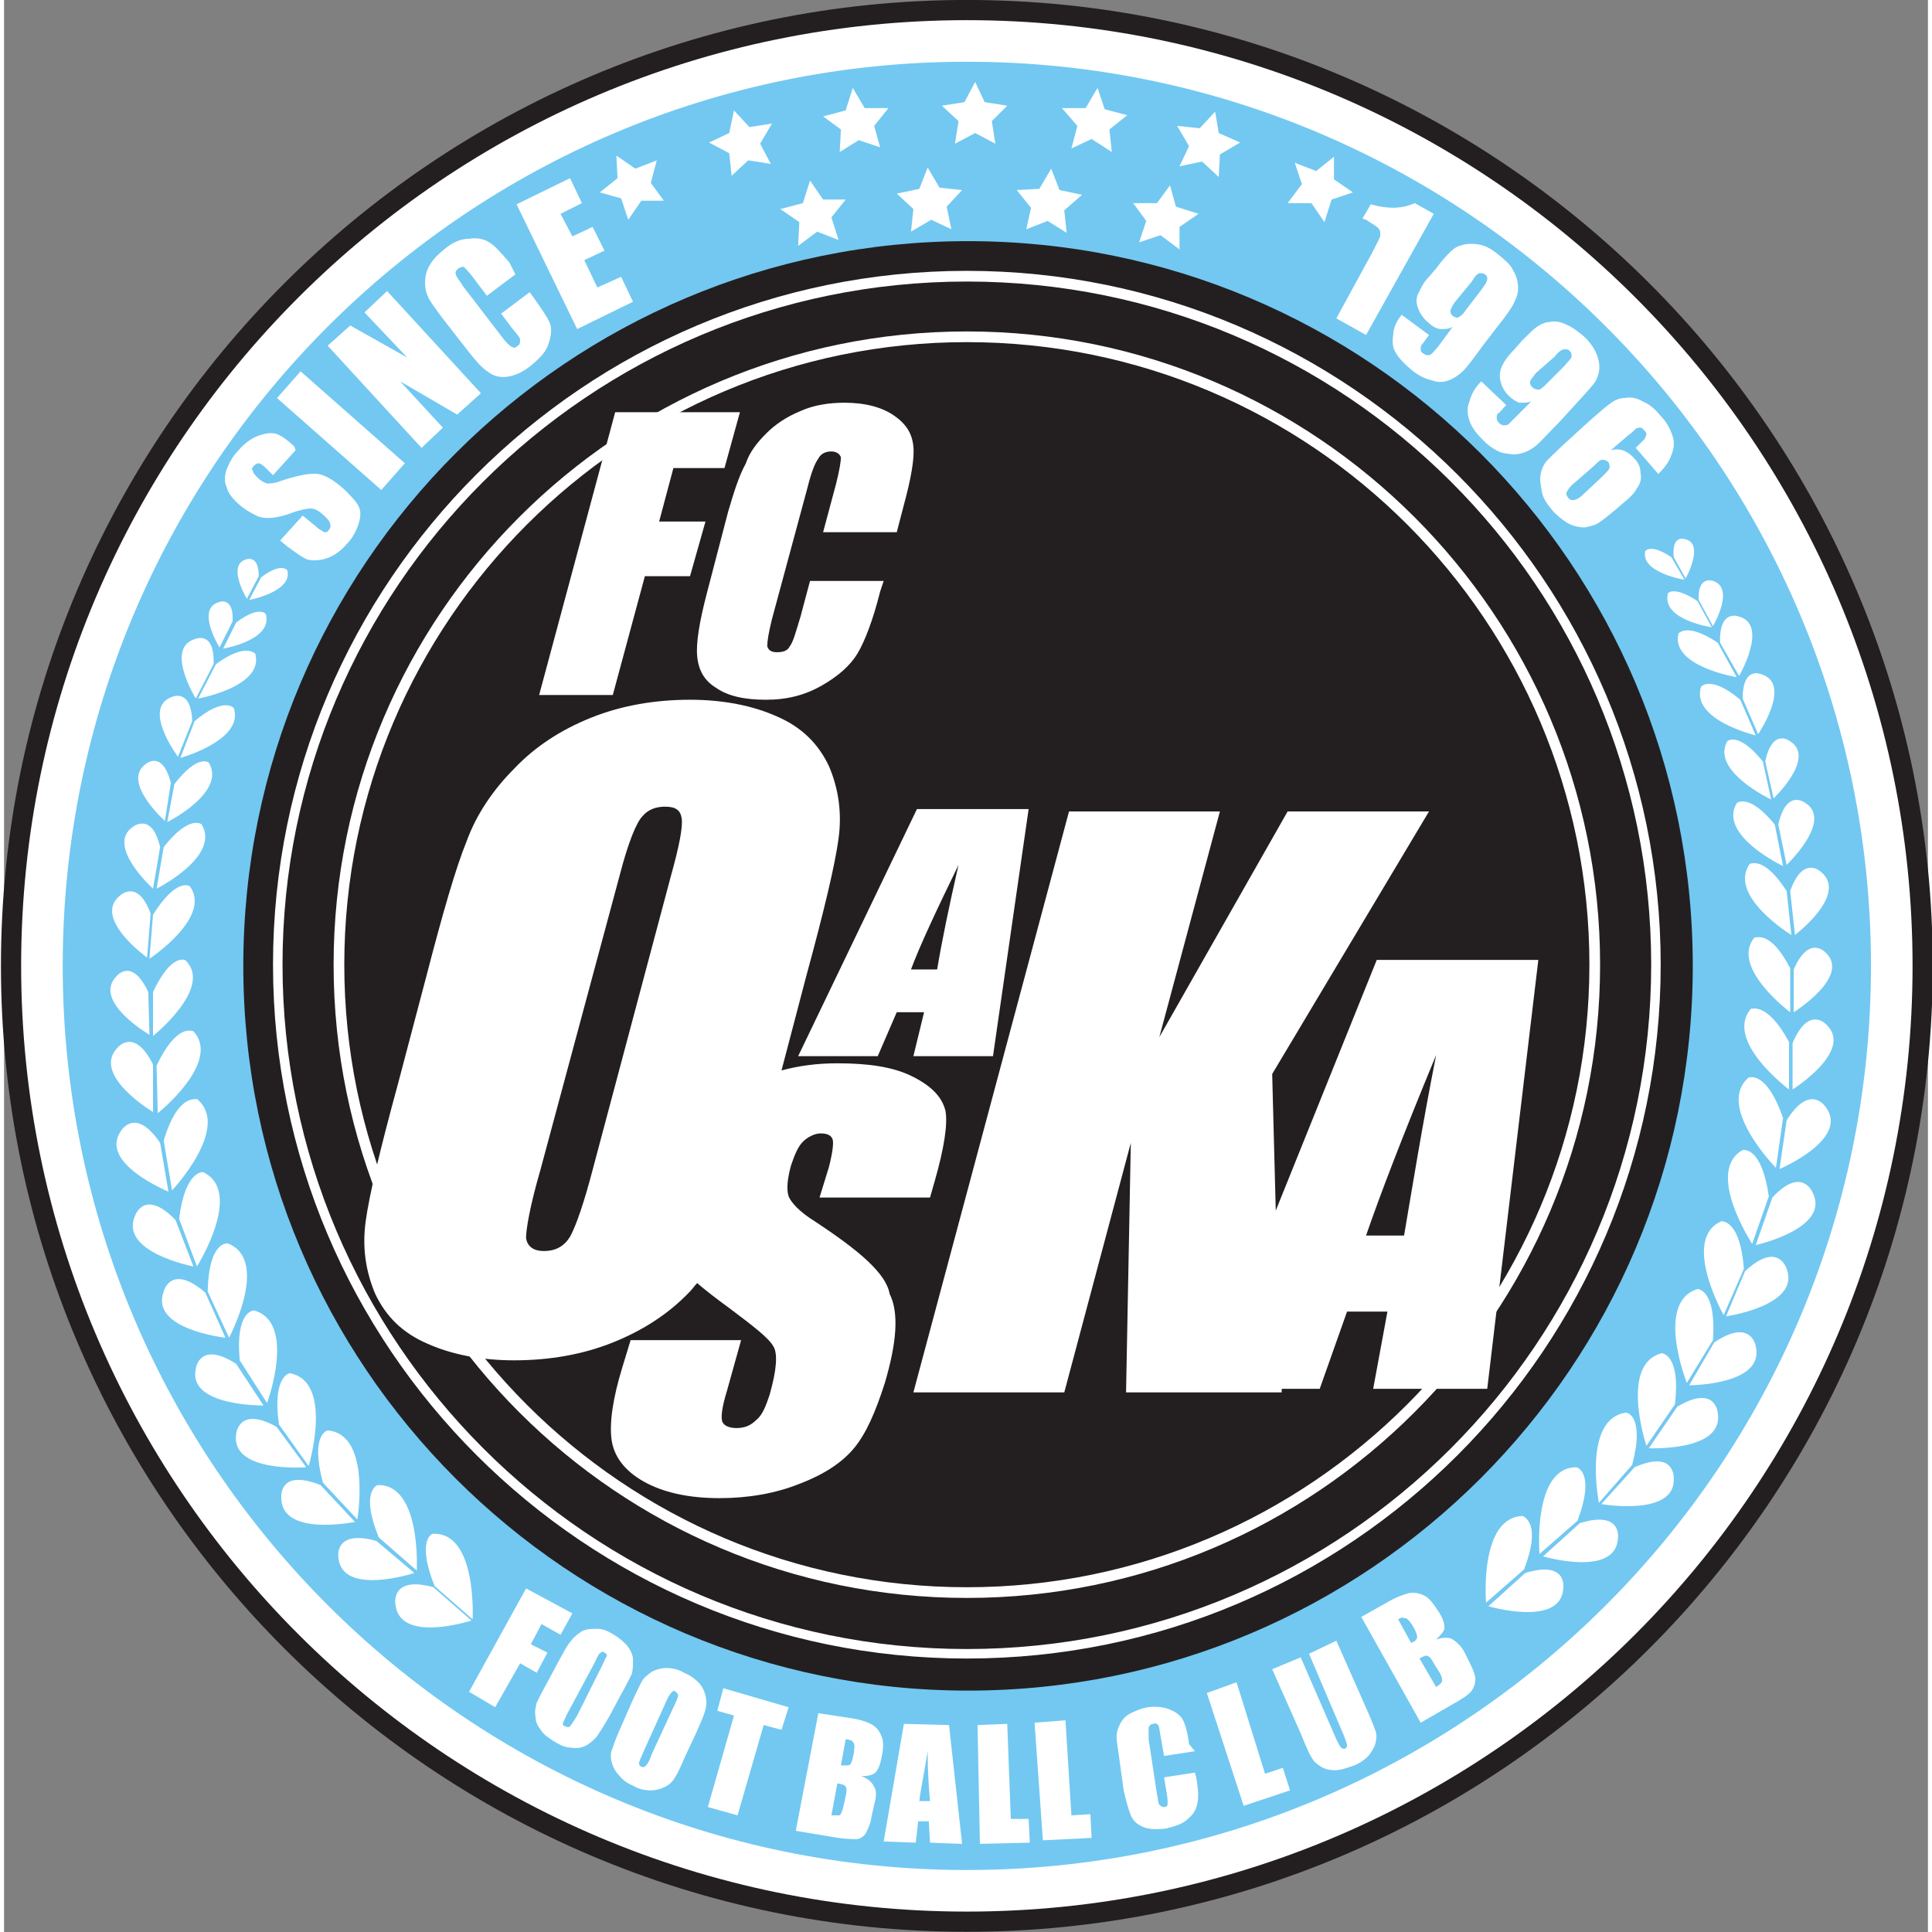 <svg xmlns="http://www.w3.org/2000/svg" version="1.1" id="Layer_1" width="316" height="316" x="0" y="0" viewBox="0 0 311.392 312.708" xml:space="preserve"><rect x="0" y="0" width="311.392" height="312.708" fill="#808080" stroke="none"/><style type="text/css" id="style10">.st0{fill:#231f20}.st1{fill:#fff}</style><g id="_ーク等" transform="translate(-71.465 -67.119) scale(1.923)"><g id="g238"><g id="g22"><path class="st0" d="m 36.9,116.2 c 0,44.8 36.5,81.3 81.3,81.3 44.8,0 81.3,-36.5 81.3,-81.3 0,-44.8 -36.5,-81.3 -81.3,-81.3 -44.8,0 -81.3,36.5 -81.3,81.3" id="path12"/><path class="st1" d="m 38.6,116.2 c 0,43.9 35.7,79.6 79.6,79.6 43.9,0 79.6,-35.7 79.6,-79.6 0,-43.9 -35.7,-79.6 -79.6,-79.6 -43.9,0 -79.6,35.7 -79.6,79.6" id="path14"/><path d="m 194.3,116.2 c 0,42 -34.1,76.1 -76.1,76.1 -42,0 -76.1,-34.1 -76.1,-76.1 0,-42 34.1,-76.1 76.1,-76.1 42,0 76.1,34.1 76.1,76.1" id="path16" style="fill:#72c8f1"/><path class="st0" d="m 179.3,116.2 c 0,33.7 -27.3,61 -61,61 -33.7,0 -61,-27.3 -61,-61 0,-33.7 27.3,-61 61,-61 33.7,0 61,27.3 61,61" id="path18"/><path class="st1" d="m 118.2,174.5 c -32.2,0 -58.4,-26.2 -58.4,-58.4 0,-32.2 26.2,-58.4 58.4,-58.4 32.2,0 58.4,26.2 58.4,58.4 0,32.2 -26.1,58.4 -58.4,58.4 z m 0,-115.9 c -31.8,0 -57.6,25.8 -57.6,57.5 0,31.7 25.8,57.6 57.6,57.6 31.8,0 57.6,-25.8 57.6,-57.6 0,-31.8 -25.8,-57.5 -57.6,-57.5 z m 0,110.8 c -29.4,0 -53.3,-23.9 -53.3,-53.3 0,-29.4 23.9,-53.3 53.3,-53.3 29.4,0 53.3,23.9 53.3,53.3 0,29.4 -23.9,53.3 -53.3,53.3 z m 0,-105.7 c -28.9,0 -52.4,23.5 -52.4,52.4 0,28.9 23.5,52.4 52.4,52.4 28.9,0 52.4,-23.5 52.4,-52.4 0,-28.9 -23.4,-52.4 -52.4,-52.4 0,0 0,0 0,0 z" id="path20"/></g><g id="g224"><path class="st1" id="polygon24" d="M82.4 171.6 81.5 173.3 82.9 174 82 175.7 80.6 174.9 78.5 178.6 76.3 177.3 81.1 168.6 85 170.7 84 172.5z"/><path class="st1" d="m 88.2,179.2 c -0.5,0.9 -0.9,1.5 -1.1,1.8 -0.2,0.3 -0.6,0.6 -0.9,0.8 -0.4,0.2 -0.8,0.3 -1.3,0.2 -0.5,0 -0.9,-0.2 -1.4,-0.5 -0.5,-0.3 -0.9,-0.6 -1.1,-0.9 -0.3,-0.4 -0.5,-0.7 -0.5,-1.2 -0.1,-0.4 0,-0.8 0.1,-1.2 0.2,-0.4 0.5,-1 1,-1.9 l 0.8,-1.5 c 0.5,-0.9 0.8,-1.5 1.1,-1.8 0.2,-0.3 0.6,-0.6 0.9,-0.8 0.4,-0.2 0.8,-0.2 1.3,-0.2 0.5,0 0.9,0.2 1.4,0.5 0.5,0.3 0.8,0.6 1.1,0.9 0.3,0.4 0.5,0.8 0.5,1.2 0,0.4 0,0.8 -0.1,1.2 -0.2,0.4 -0.5,1 -1,1.9 z m -0.7,-4.1 c 0.2,-0.4 0.3,-0.7 0.4,-0.8 0,-0.1 0,-0.2 -0.2,-0.3 -0.1,-0.1 -0.2,-0.1 -0.3,0 -0.1,0 -0.3,0.3 -0.5,0.8 l -2.2,4.1 c -0.3,0.5 -0.4,0.9 -0.5,1 0,0.1 0,0.3 0.2,0.3 0.2,0.1 0.3,0.1 0.4,0 0.1,-0.1 0.3,-0.4 0.6,-0.9 l 2.1,-4.2" id="path26"/><path class="st1" d="m 94.6,182.5 c -0.4,0.9 -0.7,1.6 -0.9,1.9 -0.2,0.4 -0.5,0.7 -0.9,0.9 -0.4,0.2 -0.8,0.3 -1.2,0.3 -0.5,0 -1,-0.1 -1.5,-0.4 -0.5,-0.2 -0.9,-0.5 -1.2,-0.9 -0.3,-0.3 -0.5,-0.7 -0.6,-1.1 -0.1,-0.4 -0.1,-0.8 0.1,-1.2 0.1,-0.4 0.4,-1.1 0.8,-2 l 0.7,-1.6 c 0.4,-0.9 0.7,-1.5 0.9,-1.9 0.2,-0.4 0.5,-0.6 0.9,-0.9 0.4,-0.2 0.8,-0.3 1.2,-0.3 0.5,0 1,0.1 1.5,0.4 0.5,0.2 0.9,0.5 1.2,0.8 0.3,0.3 0.5,0.7 0.6,1.1 0.1,0.4 0.1,0.8 0,1.2 -0.1,0.4 -0.4,1.1 -0.8,2 z m -1,-4.1 c 0.2,-0.4 0.3,-0.7 0.3,-0.8 0,-0.1 -0.1,-0.2 -0.2,-0.3 -0.1,-0.1 -0.2,-0.1 -0.3,0 -0.1,0.1 -0.3,0.3 -0.5,0.8 l -1.9,4.2 c -0.2,0.5 -0.4,0.9 -0.4,1 0,0.1 0.1,0.3 0.2,0.3 0.2,0.1 0.3,0 0.4,-0.1 0.1,-0.1 0.3,-0.4 0.5,-1 l 1.9,-4.1" id="path28"/><path class="st1" id="polygon30" d="M98.9 187.7 96.4 187 98.6 179.3 97.2 178.9 97.7 177 103.2 178.6 102.6 180.5 101.1 180.1z"/><path class="st1" d="m 105.7,179.1 2.6,0.4 c 0.8,0.1 1.4,0.3 1.8,0.5 0.4,0.2 0.7,0.5 0.9,1 0.2,0.4 0.2,1.1 0,1.9 -0.1,0.6 -0.3,1 -0.5,1.2 -0.2,0.2 -0.6,0.3 -1.2,0.3 0.6,0.2 0.9,0.5 1.1,0.9 0.2,0.3 0.2,0.8 0,1.5 l -0.2,0.9 c -0.1,0.7 -0.3,1.1 -0.5,1.5 -0.2,0.3 -0.5,0.5 -0.8,0.5 -0.4,0 -1,0 -2.1,-0.2 l -3,-0.5 z m 2.3,2.2 -0.4,2.2 c 0.1,0 0.2,0 0.3,0 0.2,0 0.4,0 0.5,-0.1 0.1,-0.1 0.2,-0.5 0.3,-1 0,-0.3 0.1,-0.5 0,-0.7 0,-0.1 -0.1,-0.2 -0.2,-0.3 -0.1,0 -0.2,-0.1 -0.5,-0.1 m -0.7,3.7 -0.5,2.7 c 0.4,0 0.6,0 0.7,0 0.1,-0.1 0.2,-0.3 0.3,-0.7 l 0.2,-0.9 c 0.1,-0.4 0.1,-0.7 0,-0.8 -0.1,-0.2 -0.3,-0.2 -0.7,-0.3" id="path32"/><path class="st1" d="m 116.7,180.1 1.1,10 -2.7,-0.1 -0.1,-1.8 h -0.9 l -0.2,1.8 -2.7,-0.1 1.7,-9.9 z m -1.6,6.4 c -0.1,-1.1 -0.2,-2.5 -0.2,-4.2 -0.3,1.9 -0.6,3.3 -0.7,4.2 h 0.9" id="path34"/><path class="st1" id="polygon36" d="M128.7 189.6 124.6 189.8 123.9 179.9 126.5 179.7 127 187.7 128.6 187.6z"/><path class="st1" id="polygon38" d="M123.5 190 119.3 190.1 119.1 180.1 121.6 180 121.9 188 123.4 188z"/><path class="st1" d="m 137.4,182.3 -2.6,0.4 -0.3,-1.7 c -0.1,-0.5 -0.1,-0.8 -0.2,-0.9 -0.1,-0.1 -0.2,-0.2 -0.4,-0.1 -0.2,0 -0.3,0.1 -0.4,0.3 0,0.2 0,0.5 0,1 l 0.7,4.6 c 0.1,0.5 0.1,0.8 0.2,0.9 0.1,0.1 0.2,0.2 0.4,0.2 0.2,0 0.3,-0.1 0.3,-0.3 0,-0.2 0,-0.5 -0.1,-1 l -0.2,-1.2 2.6,-0.4 0.1,0.4 c 0.2,1 0.2,1.8 0.1,2.2 -0.1,0.5 -0.3,0.9 -0.8,1.3 -0.4,0.4 -1,0.6 -1.8,0.8 -0.7,0.1 -1.4,0.1 -1.9,-0.1 -0.5,-0.2 -0.9,-0.5 -1.1,-1 -0.2,-0.5 -0.4,-1.2 -0.6,-2.1 l -0.4,-2.9 c -0.1,-0.7 -0.2,-1.3 -0.2,-1.6 0,-0.4 0.1,-0.7 0.3,-1.1 0.2,-0.4 0.5,-0.7 0.9,-0.9 0.4,-0.2 0.9,-0.4 1.4,-0.5 0.8,-0.1 1.4,0 1.9,0.2 0.5,0.2 0.9,0.5 1.1,0.9 0.2,0.4 0.4,1.1 0.5,2 l 0.5,0.6" id="path40"/><path class="st1" id="polygon42" d="M145.4 185.6 141.5 186.9 138.4 177.4 140.9 176.5 143.3 184.2 144.8 183.7z"/><path class="st1" d="m 149.3,173 2.7,6.1 c 0.3,0.7 0.5,1.2 0.6,1.5 0.1,0.3 0.1,0.6 0,1 -0.1,0.4 -0.3,0.7 -0.6,1.1 -0.3,0.3 -0.7,0.6 -1.2,0.8 -0.6,0.2 -1.1,0.4 -1.6,0.4 -0.5,0 -0.9,-0.1 -1.2,-0.3 -0.3,-0.2 -0.6,-0.4 -0.8,-0.8 -0.2,-0.3 -0.5,-1 -0.9,-2 l -2.4,-5.4 2.4,-1 3,6.9 c 0.2,0.4 0.3,0.6 0.4,0.7 0.1,0.1 0.2,0.1 0.3,0.1 0.2,-0.1 0.2,-0.2 0.2,-0.3 0,-0.1 -0.1,-0.4 -0.3,-0.9 l -2.9,-6.8 2.3,-1.1" id="path44"/><path class="st1" d="m 151.4,171 2.3,-1.3 c 0.7,-0.4 1.3,-0.6 1.7,-0.7 0.4,-0.1 0.9,0 1.3,0.2 0.4,0.2 0.8,0.7 1.3,1.5 0.3,0.5 0.4,0.9 0.4,1.2 0,0.3 -0.3,0.6 -0.7,1 0.6,-0.2 1.1,-0.2 1.4,0 0.3,0.2 0.7,0.5 1,1.1 l 0.4,0.8 c 0.3,0.6 0.5,1.1 0.5,1.4 0,0.4 -0.1,0.7 -0.3,1 -0.2,0.3 -0.8,0.7 -1.7,1.2 l -2.6,1.5 z m 3.1,0.2 1.1,2 c 0.1,-0.1 0.2,-0.1 0.2,-0.1 0.2,-0.1 0.3,-0.3 0.3,-0.4 0,-0.2 -0.1,-0.5 -0.4,-1 -0.2,-0.3 -0.3,-0.4 -0.4,-0.5 -0.1,-0.1 -0.2,-0.1 -0.3,-0.1 -0.2,-0.1 -0.3,0 -0.5,0.1 m 1.8,3.3 1.4,2.4 c 0.3,-0.2 0.5,-0.4 0.5,-0.5 0,-0.1 0,-0.4 -0.2,-0.7 l -0.5,-0.8 c -0.2,-0.4 -0.4,-0.6 -0.5,-0.6 -0.1,-0.1 -0.4,0 -0.7,0.2" id="path46"/><path class="st1" d="m 76.5,171.3 c 0,0 -6.1,2 -6.4,-1.4 0,0 -0.4,-2.4 3.2,-1.4 l 3.2,2.8" id="path48"/><path class="st1" d="m 73.4,168.4 3.2,2.8 c 0,0 0.4,-7.3 -3.3,-7.2 0,-0.1 -1.5,0.4 0.1,4.4" id="path50"/><path class="st1" d="m 71.7,167.3 c 0,0 -6.1,2 -6.4,-1.3 0,0 -0.4,-2.4 3.2,-1.4 l 3.2,2.7" id="path52"/><path class="st1" d="m 68.7,164.3 3.2,2.8 c 0,0 0.4,-7.3 -3.3,-7.2 0,0 -1.5,0.5 0.1,4.4" id="path54"/><path class="st1" d="m 66.7,163 c 0,0 -6.3,1.3 -6.2,-2.1 0,0 -0.2,-2.4 3.3,-1 l 2.9,3.1" id="path56"/><path class="st1" d="m 64,159.7 2.9,3.1 c 0,0 1.2,-7.2 -2.5,-7.5 0,0 -1.5,0.3 -0.4,4.4" id="path58"/><path class="st1" d="m 62.6,158.4 c 0,0 -6.4,0.5 -5.9,-2.8 0,0 0.2,-2.4 3.4,-0.6 l 2.5,3.4" id="path60"/><path class="st1" d="m 60.3,154.8 2.5,3.5 c 0,0 2.1,-7 -1.5,-7.8 0,-0.1 -1.6,0.1 -1,4.3" id="path62"/><path class="st1" d="m 59,153.2 c 0,0 -6.4,0.1 -5.7,-3.1 0,0 0.3,-2.4 3.4,-0.4 l 2.3,3.5" id="path64"/><path class="st1" d="m 57,149.4 2.3,3.6 c 0,0 2.5,-6.8 -1.1,-7.8 0,0 -1.6,0 -1.2,4.2" id="path66"/><path class="st1" d="m 55.8,147.5 c 0,0 -6.4,-0.7 -5.2,-3.9 0,0 0.6,-2.4 3.5,0.1 l 1.7,3.8" id="path68"/><path class="st1" d="m 54.3,143.6 1.8,3.9 c 0,0 3.4,-6.4 0,-7.9 -0.1,-0.1 -1.7,-0.3 -1.8,4" id="path70"/><path class="st1" d="m 53.1,141.5 c 0,0 -6.3,-1.2 -4.9,-4.3 0,0 0.8,-2.3 3.4,0.4 l 1.5,3.9" id="path72"/><path class="st1" d="m 51.9,137.5 1.5,4 c 0,0 3.9,-6.2 0.6,-7.9 0,-0.1 -1.6,-0.3 -2.1,3.9" id="path74"/><path class="st1" d="m 51,135.2 c 0,0 -5.9,-2.4 -4,-5.1 0,0 1.2,-2.1 3.3,1 l 0.7,4.1" id="path76"/><path class="st1" d="m 50.6,130.9 0.7,4.2 c 0,0 5,-5.3 2.1,-7.7 -0.1,0.1 -1.6,-0.5 -2.8,3.5" id="path78"/><path class="st1" d="m 49.7,128.5 c 0,0 -5.2,-3.1 -3,-5.4 0,0 1.4,-1.8 3,1.4 v 4" id="path80"/><path class="st1" d="m 50,124.6 0.1,4 c 0,0 5.4,-4.3 3,-6.9 -0.1,0 -1.4,-0.7 -3.1,2.9" id="path82"/><path class="st1" d="m 49.4,122 c 0,0 -4.8,-2.8 -2.8,-4.9 0,0 1.3,-1.7 2.7,1.3 l 0.1,3.6" id="path84"/><path class="st1" d="m 49.7,118.4 v 3.7 c 0,0 5,-4 2.8,-6.3 0,-0.1 -1.2,-0.8 -2.8,2.6" id="path86"/><path class="st1" d="m 49.2,115.5 c 0,0 -4.6,-3.3 -2.3,-5.2 0,0 1.5,-1.5 2.6,1.5 l -0.3,3.7" id="path88"/><path class="st1" d="m 49.7,111.9 -0.3,3.7 c 0,0 5.3,-3.5 3.4,-6.1 0,0 -1.1,-0.8 -3.1,2.4" id="path90"/><path class="st1" d="m 49.7,109.7 c 0,0 -4,-3.6 -1.7,-5.2 0,0 1.6,-1.3 2.3,1.7 l -0.6,3.5" id="path92"/><path class="st1" d="m 50.6,106.2 -0.6,3.5 c 0,0 5.4,-2.7 3.8,-5.4 0,0 -1,-0.9 -3.2,1.9" id="path94"/><path class="st1" d="m 50.7,104 c 0,0 -3.7,-3.3 -1.6,-4.8 0,0 1.4,-1.2 2.1,1.6 l -0.5,3.2" id="path96"/><path class="st1" d="m 51.5,100.9 -0.6,3.2 c 0,0 5,-2.5 3.5,-5 0,0 -0.9,-0.8 -2.9,1.8" id="path98"/><path class="st1" d="m 51.8,98.6 c 0,0 -3,-4 -0.6,-5 0,0 1.7,-0.9 1.8,2 l -1.2,3" id="path100"/><path class="st1" d="M 53.2,95.6 52,98.7 c 0,0 5.4,-1.5 4.5,-4.2 0,0 -0.8,-1 -3.3,1.1" id="path102"/><path class="st1" d="m 53.3,93.7 c 0,0 -2.6,-4.2 -0.1,-5 0,0 1.7,-0.8 1.6,2.1 l -1.5,2.9" id="path104"/><path class="st1" d="m 55,90.8 -1.5,2.9 c 0,0 5.6,-1 4.8,-3.8 0,0.1 -0.7,-1 -3.3,0.9" id="path106"/><path class="st1" d="m 55.3,89.4 c 0,0 -2,-3.2 -0.1,-3.8 0,0 1.3,-0.6 1.2,1.6 l -1.1,2.2" id="path108"/><path class="st1" d="m 56.7,87.3 -1.1,2.2 c 0,0 4.2,-0.7 3.6,-2.9 0,0 -0.5,-0.8 -2.5,0.7" id="path110"/><path class="st1" d="m 57.6,85.3 c 0,0 -1.7,-2.8 -0.1,-3.3 0,0 1.1,-0.5 1.1,1.4 l -1,1.9" id="path112"/><path class="st1" d="m 58.8,83.5 -1,1.9 c 0,0 3.7,-0.7 3.2,-2.5 0,0 -0.5,-0.7 -2.2,0.6" id="path114"/><path class="st1" d="m 162.1,170.1 c 0,0 6.1,1.8 6.3,-1.5 0,0 0.4,-2.4 -3.2,-1.3 l -3.1,2.8" id="path116"/><path class="st1" d="m 165.1,167 -3.2,2.8 c 0,0 -0.6,-7.2 3.1,-7.3 0.1,0.1 1.6,0.6 0.1,4.5" id="path118"/><path class="st1" d="m 166.7,165.9 c 0,0 6.1,1.8 6.3,-1.5 0,0 0.4,-2.4 -3.2,-1.3 l -3.1,2.8" id="path120"/><path class="st1" d="m 169.6,162.9 -3.2,2.8 c 0,0 -0.6,-7.3 3.1,-7.3 0.1,0 1.6,0.5 0.1,4.5" id="path122"/><path class="st1" d="m 171.6,161.5 c 0,0 6.3,1.1 6.1,-2.2 0,0 0.1,-2.4 -3.3,-0.9 l -2.8,3.1" id="path124"/><path class="st1" d="m 174.2,158.2 -2.8,3.2 c 0,0 -1.4,-7.1 2.3,-7.6 0,0 1.6,0.2 0.5,4.4" id="path126"/><path class="st1" d="m 175.6,156.8 c 0,0 6.4,0.3 5.8,-3 0,0 -0.2,-2.4 -3.4,-0.5 l -2.4,3.5" id="path128"/><path class="st1" d="m 177.8,153.1 -2.4,3.5 c 0,0 -2.3,-6.9 1.3,-7.8 0,0 1.6,0.1 1.1,4.3" id="path130"/><path class="st1" d="m 179,151.5 c 0,0 6.4,0 5.6,-3.3 0,0 -0.4,-2.4 -3.5,-0.3 l -2.1,3.6" id="path132"/><path class="st1" d="m 181,147.7 -2.2,3.6 c 0,0 -2.7,-6.8 0.9,-7.9 0,0 1.6,0 1.3,4.3" id="path134"/><path class="st1" d="m 182.1,145.7 c 0,0 6.3,-0.9 5.1,-4 0,0 -0.7,-2.4 -3.5,0.2 l -1.6,3.8" id="path136"/><path class="st1" d="m 183.6,141.7 -1.7,3.9 c 0,0 -3.6,-6.4 -0.2,-7.9 0,0 1.6,-0.2 1.9,4" id="path138"/><path class="st1" d="m 184.6,139.7 c 0,0 6.3,-1.4 4.8,-4.4 0,0 -0.9,-2.3 -3.4,0.4 l -1.4,4" id="path140"/><path class="st1" d="m 185.7,135.6 -1.4,4 c 0,0 -4,-6.1 -0.8,-7.9 0.1,0 1.6,-0.3 2.2,3.9" id="path142"/><path class="st1" d="m 186.6,133.3 c 0,0 5.9,-2.5 3.9,-5.2 0,0 -1.3,-2.1 -3.3,1.1 l -0.6,4.1" id="path144"/><path class="st1" d="m 186.9,129 -0.6,4.2 c 0,0 -5.1,-5.2 -2.3,-7.6 0.1,0 1.5,-0.6 2.9,3.4" id="path146"/><path class="st1" d="m 187.7,126.6 c 0,0 5.1,-3.2 2.9,-5.4 0,0 -1.5,-1.8 -2.9,1.5 v 3.9" id="path148"/><path class="st1" d="m 187.4,122.6 v 4 c 0,0 -5.5,-4.1 -3.2,-6.8 0,0.1 1.3,-0.7 3.2,2.8" id="path150"/><path class="st1" d="m 187.8,120.1 c 0,0 4.8,-3 2.7,-5 0,0 -1.4,-1.6 -2.7,1.4 v 3.6" id="path152"/><path class="st1" d="m 187.5,116.4 v 3.7 c 0,0 -5.1,-3.8 -3,-6.3 0.1,0.1 1.3,-0.7 3,2.6" id="path154"/><path class="st1" d="m 187.9,113.6 c 0,0 4.5,-3.4 2.2,-5.3 0,0 -1.5,-1.5 -2.6,1.6 l 0.4,3.7" id="path156"/><path class="st1" d="m 187.2,109.9 0.4,3.7 c 0,0 -5.4,-3.3 -3.5,-6 0,0.1 1.1,-0.8 3.1,2.3" id="path158"/><path class="st1" d="m 187.2,107.7 c 0,0 3.9,-3.7 1.6,-5.2 0,0 -1.6,-1.3 -2.3,1.8 l 0.7,3.4" id="path160"/><path class="st1" d="m 186.2,104.3 0.7,3.5 c 0,0 -5.5,-2.6 -3.9,-5.3 0,0 1,-0.9 3.2,1.8" id="path162"/><path class="st1" d="m 186.1,102.1 c 0,0 3.6,-3.4 1.4,-4.8 0,0 -1.5,-1.2 -2.1,1.7 l 0.7,3.1" id="path164"/><path class="st1" d="m 185.2,99 0.7,3.2 c 0,0 -5.1,-2.4 -3.7,-4.9 0,0 0.9,-0.9 3,1.7" id="path166"/><path class="st1" d="m 184.8,96.7 c 0,0 2.8,-4.1 0.4,-5 0,0 -1.7,-0.9 -1.7,2 l 1.3,3" id="path168"/><path class="st1" d="m 183.3,93.8 1.3,3 c 0,0 -5.5,-1.3 -4.6,-4.1 0,0 0.8,-1 3.3,1.1" id="path170"/><path class="st1" d="m 183.2,91.8 c 0,0 2.5,-4.3 0,-5 0,0 -1.7,-0.7 -1.6,2.2 l 1.6,2.8" id="path172"/><path class="st1" d="m 181.4,89 1.6,2.9 c 0,0 -5.6,-0.9 -4.9,-3.7 0,0.1 0.6,-1 3.3,0.8" id="path174"/><path class="st1" d="m 181,87.6 c 0,0 1.9,-3.2 0,-3.8 0,0 -1.3,-0.5 -1.2,1.6 l 1.2,2.2" id="path176"/><path class="st1" d="m 179.7,85.5 1.2,2.2 c 0,0 -4.2,-0.6 -3.7,-2.8 -0.1,0 0.4,-0.8 2.5,0.6" id="path178"/><path class="st1" d="m 178.7,83.6 c 0,0 1.6,-2.9 0,-3.3 0,0 -1.2,-0.5 -1,1.5 l 1,1.8" id="path180"/><path class="st1" d="m 177.5,81.8 1.1,1.9 c 0,0 -3.7,-0.6 -3.3,-2.4 0,0 0.4,-0.7 2.2,0.5" id="path182"/><path class="st1" d="m 61.7,72.8 -1.9,2.1 -0.6,-0.6 c -0.3,-0.3 -0.5,-0.4 -0.6,-0.4 -0.1,0 -0.2,0 -0.4,0.2 -0.2,0.2 -0.2,0.3 -0.1,0.4 0,0.2 0.2,0.4 0.4,0.6 0.3,0.3 0.5,0.4 0.8,0.5 0.2,0 0.6,0 1.1,-0.2 1.5,-0.5 2.6,-0.7 3.2,-0.6 0.6,0.1 1.3,0.5 2.2,1.3 0.6,0.6 1,1 1.2,1.4 0.2,0.4 0.2,0.9 0,1.5 -0.2,0.6 -0.5,1.2 -1,1.7 -0.5,0.6 -1.1,1 -1.7,1.2 -0.6,0.2 -1.2,0.2 -1.6,0.1 -0.5,-0.2 -1,-0.6 -1.7,-1.1 l -0.6,-0.5 1.9,-2.1 1.1,0.9 c 0.3,0.3 0.6,0.4 0.7,0.5 0.2,0 0.3,0 0.4,-0.2 0.1,-0.1 0.2,-0.3 0.1,-0.5 0,-0.2 -0.2,-0.4 -0.4,-0.6 -0.5,-0.5 -0.9,-0.7 -1.2,-0.7 -0.3,0 -0.9,0.1 -1.7,0.4 -0.8,0.3 -1.5,0.4 -1.8,0.4 -0.3,0 -0.7,0 -1.1,-0.2 -0.4,-0.2 -0.8,-0.4 -1.3,-0.8 -0.7,-0.6 -1.1,-1.1 -1.2,-1.6 -0.2,-0.4 -0.2,-0.9 0,-1.5 0.2,-0.5 0.5,-1.1 1,-1.6 0.5,-0.6 1.1,-1 1.6,-1.2 0.6,-0.2 1,-0.3 1.5,-0.2 0.4,0.1 1,0.5 1.6,1.1 l 0.1,0.3" id="path184"/><path transform="rotate(-48.609 65.51 71.132)" class="st1" id="rect186" d="M64 65.3H67V77H64z"/><path class="st1" id="polygon188" d="M70.5 67 74.1 70.9 72.3 72.6 64.4 64 66.3 62.3 71.1 65 67.5 61.2 69.4 59.4 77.3 68 75.3 69.8z"/><path class="st1" d="m 80.2,58 -2.4,1.8 -1.2,-1.6 c -0.4,-0.5 -0.6,-0.7 -0.7,-0.8 -0.1,-0.1 -0.3,0 -0.5,0.1 -0.2,0.2 -0.3,0.3 -0.2,0.5 0,0.2 0.3,0.5 0.6,1 l 3.3,4.3 c 0.3,0.4 0.6,0.7 0.8,0.8 0.2,0.1 0.3,0.1 0.5,-0.1 0.2,-0.1 0.2,-0.3 0.2,-0.5 0,-0.2 -0.3,-0.5 -0.7,-1 l -0.9,-1.2 2.4,-1.8 0.3,0.4 c 0.7,1 1.2,1.7 1.4,2.2 0.2,0.5 0.1,1.1 -0.1,1.7 -0.2,0.7 -0.7,1.2 -1.4,1.8 -0.7,0.6 -1.4,0.9 -2,1 -0.6,0.1 -1.2,0 -1.7,-0.4 -0.5,-0.3 -1.1,-1 -1.8,-1.9 L 74,61.6 c -0.5,-0.7 -0.9,-1.2 -1.1,-1.6 -0.2,-0.4 -0.3,-0.8 -0.3,-1.3 0,-0.5 0.1,-1 0.4,-1.5 0.3,-0.5 0.7,-0.9 1.2,-1.3 0.7,-0.6 1.4,-0.9 2.1,-0.9 0.7,-0.1 1.2,0 1.7,0.3 0.5,0.3 1,0.9 1.7,1.7 l 0.5,1" id="path190"/><path class="st1" id="polygon192" d="M84 52.9 85 54.8 86.7 54 87.7 56 86 56.8 87.1 59.1 89.1 58.2 90.1 60.3 85.4 62.6 80.3 52.1 84.8 49.9 85.8 52z"/><path class="st1" d="m 157.5,52.9 -5.7,10.2 -2.5,-1.4 3,-5.5 c 0.4,-0.8 0.7,-1.3 0.7,-1.5 0,-0.2 0,-0.4 -0.1,-0.5 -0.1,-0.2 -0.5,-0.4 -1.1,-0.8 l -0.3,-0.1 0.7,-1.2 c 1.4,0.4 2.6,0.4 3.7,-0.1 l 1.6,0.9" id="path194"/><path class="st1" d="m 154.8,61.4 2.3,1.7 c -0.3,0.4 -0.5,0.7 -0.6,0.8 -0.1,0.1 -0.1,0.2 -0.1,0.4 0,0.2 0.1,0.3 0.3,0.4 0.1,0.1 0.2,0.1 0.4,0.1 0.1,0 0.2,-0.1 0.3,-0.2 0.1,-0.1 0.3,-0.3 0.6,-0.7 l 1.1,-1.5 c -0.3,0.2 -0.6,0.2 -1,0.2 -0.3,0 -0.7,-0.2 -1,-0.5 -0.4,-0.3 -0.7,-0.7 -0.9,-1.2 -0.2,-0.5 -0.2,-0.9 0,-1.3 0.2,-0.4 0.4,-0.9 0.9,-1.4 l 0.6,-0.7 c 0.5,-0.7 0.9,-1.1 1.2,-1.4 0.3,-0.3 0.6,-0.5 1.1,-0.6 0.4,-0.1 0.9,-0.1 1.4,0 0.5,0.1 1,0.4 1.5,0.8 0.6,0.5 1.1,0.9 1.3,1.4 0.3,0.5 0.4,1 0.4,1.5 0,0.5 -0.2,0.9 -0.4,1.3 -0.2,0.4 -0.7,1.1 -1.5,2.1 l -1,1.3 c -0.8,1.1 -1.4,1.9 -1.7,2.2 -0.3,0.3 -0.7,0.6 -1.2,0.8 -0.5,0.2 -1,0.2 -1.5,0 -0.5,-0.1 -1.1,-0.4 -1.6,-0.8 -0.6,-0.5 -1.1,-1 -1.4,-1.5 -0.3,-0.5 -0.3,-1 -0.2,-1.6 0,-0.4 0.2,-1 0.7,-1.6 m 4.5,-1.1 c -0.3,0.4 -0.4,0.7 -0.4,0.8 0,0.2 0.1,0.3 0.2,0.4 0.2,0.1 0.3,0.2 0.5,0.1 0.2,-0.1 0.4,-0.3 0.6,-0.6 l 1.3,-1.7 c 0.3,-0.4 0.5,-0.7 0.5,-0.9 0,-0.2 0,-0.3 -0.2,-0.4 -0.1,-0.1 -0.2,-0.1 -0.4,-0.1 -0.2,0 -0.4,0.2 -0.7,0.7 l -1.4,1.7" id="path196"/><path class="st1" d="m 161.5,67 2.1,2 c -0.4,0.4 -0.6,0.7 -0.7,0.7 -0.1,0.1 -0.1,0.2 -0.1,0.4 0,0.2 0.1,0.3 0.2,0.4 0.1,0.1 0.2,0.2 0.4,0.2 0.1,0 0.3,0 0.4,-0.1 0.1,-0.1 0.3,-0.3 0.6,-0.6 l 1.3,-1.3 c -0.3,0.1 -0.6,0.1 -1,0.1 -0.3,-0.1 -0.6,-0.3 -0.9,-0.6 -0.4,-0.4 -0.6,-0.8 -0.7,-1.3 -0.1,-0.5 0,-0.9 0.2,-1.3 0.2,-0.4 0.5,-0.8 1,-1.3 l 0.6,-0.7 c 0.6,-0.6 1,-1 1.3,-1.2 0.3,-0.2 0.7,-0.4 1.1,-0.4 0.4,-0.1 0.9,0 1.3,0.2 0.5,0.2 0.9,0.5 1.4,0.9 0.6,0.5 1,1.1 1.2,1.6 0.2,0.5 0.3,1 0.2,1.5 -0.1,0.5 -0.3,0.9 -0.6,1.2 -0.3,0.4 -0.9,1 -1.7,1.9 l -1.1,1.2 c -1,1 -1.6,1.7 -2,2 -0.4,0.3 -0.8,0.5 -1.3,0.6 -0.5,0.1 -1,0 -1.5,-0.1 -0.5,-0.2 -1,-0.5 -1.5,-1 -0.6,-0.6 -1,-1.1 -1.2,-1.7 -0.2,-0.6 -0.2,-1.1 0,-1.6 0.2,-0.7 0.5,-1.2 1,-1.7 m 4.6,-0.7 c -0.3,0.4 -0.5,0.6 -0.5,0.8 0,0.2 0.1,0.3 0.2,0.4 0.1,0.1 0.3,0.2 0.5,0.2 0.2,0 0.4,-0.2 0.7,-0.5 l 1.5,-1.5 c 0.3,-0.4 0.6,-0.6 0.6,-0.8 0,-0.2 0,-0.3 -0.2,-0.5 -0.1,-0.1 -0.2,-0.1 -0.4,-0.1 -0.2,0 -0.5,0.2 -0.8,0.6 l -1.6,1.4" id="path198"/><path class="st1" d="m 176.4,74.8 -1.9,-2.2 c 0.4,-0.4 0.6,-0.6 0.7,-0.7 0.1,-0.1 0.1,-0.2 0.2,-0.4 0,-0.2 -0.1,-0.3 -0.2,-0.4 -0.1,-0.1 -0.2,-0.2 -0.3,-0.2 -0.1,0 -0.3,0 -0.4,0.1 -0.1,0.1 -0.3,0.3 -0.7,0.6 l -1.4,1.2 c 0.3,-0.1 0.7,-0.1 1,0 0.3,0.1 0.6,0.3 0.9,0.6 0.4,0.4 0.6,0.8 0.6,1.3 0.1,0.5 0,0.9 -0.3,1.3 -0.2,0.4 -0.6,0.8 -1.1,1.2 l -0.7,0.6 c -0.6,0.5 -1.1,0.9 -1.4,1.1 -0.3,0.2 -0.7,0.3 -1.2,0.4 -0.4,0 -0.9,-0.1 -1.3,-0.3 -0.4,-0.2 -0.9,-0.6 -1.3,-1 -0.5,-0.6 -0.9,-1.1 -1,-1.7 -0.1,-0.6 -0.2,-1 -0.1,-1.5 0.1,-0.5 0.3,-0.9 0.6,-1.2 0.3,-0.3 0.9,-0.9 1.9,-1.8 l 1.2,-1.1 c 1,-0.9 1.7,-1.5 2.1,-1.8 0.4,-0.3 0.8,-0.5 1.3,-0.5 0.5,-0.1 1,0 1.5,0.3 0.5,0.2 1,0.6 1.4,1.1 0.6,0.6 0.9,1.2 1.1,1.8 0.2,0.6 0.1,1.1 -0.1,1.6 -0.2,0.6 -0.6,1.1 -1.1,1.6 m -4.7,0.2 c 0.3,-0.3 0.5,-0.5 0.6,-0.7 0,-0.2 0,-0.3 -0.1,-0.5 -0.1,-0.1 -0.3,-0.2 -0.5,-0.2 -0.2,0 -0.4,0.2 -0.7,0.5 l -1.6,1.4 c -0.4,0.3 -0.6,0.6 -0.7,0.8 -0.1,0.2 0,0.3 0.1,0.5 0.1,0.1 0.2,0.2 0.4,0.2 0.2,0 0.5,-0.1 0.9,-0.5 l 1.6,-1.5" id="path200"/><path class="st1" id="polygon202" d="M87.3 51.1 88.8 49.9 88.7 48 90.3 49.1 92.1 48.4 91.6 50.3 92.7 51.8 90.8 51.8 89.7 53.4 89.1 51.6z"/><path class="st1" id="polygon204" d="M96.5 46.9 98.2 46.1 98.6 44.2 99.9 45.6 101.8 45.3 100.8 47 101.7 48.7 99.8 48.4 98.4 49.7 98.2 47.8z"/><path class="st1" id="polygon206" d="M102.5 52.5 104.4 52 105 50.1 106.1 51.7 108 51.7 106.8 53.2 107.4 55.1 105.6 54.4 104 55.6 104.1 53.6z"/><path class="st1" id="polygon208" d="M112.3 51.2 114.2 50.8 114.9 49 115.9 50.7 117.8 50.9 116.5 52.3 116.9 54.2 115.2 53.4 113.5 54.4 113.7 52.5z"/><path class="st1" id="polygon210" d="M122.4 50.9 124.3 50.8 125.3 49.1 126 50.9 127.9 51.3 126.4 52.6 126.6 54.5 125 53.5 123.2 54.2 123.6 52.4z"/><path class="st1" id="polygon212" d="M132.2 52 134.2 52 135.3 50.5 135.8 52.3 137.7 52.9 136.1 54 136.1 55.9 134.5 54.7 132.7 55.3 133.3 53.5z"/><path class="st1" id="polygon214" d="M106.1 44.7 108 44.2 108.6 42.3 109.6 44 111.6 44 110.4 45.5 110.9 47.3 109.1 46.7 107.5 47.7 107.6 45.8z"/><path class="st1" id="polygon216" d="M116.1 43.8 118 43.5 118.9 41.8 119.7 43.5 121.6 43.8 120.3 45.1 120.6 47 118.9 46.1 117.2 47 117.5 45.1z"/><path class="st1" id="polygon218" d="M126.2 44 128.2 44 129.2 42.3 129.8 44.1 131.7 44.6 130.2 45.8 130.4 47.7 128.7 46.6 127 47.4 127.5 45.5z"/><path class="st1" id="polygon220" d="M135.9 45.5 137.8 45.7 139.1 44.3 139.4 46.1 141.2 46.9 139.5 47.9 139.4 49.8 138 48.5 136.1 48.9 136.9 47.2z"/><path class="st1" id="polygon222" d="M145.8 48.6 147.6 49.3 149.1 48.1 149.1 50 150.7 51.1 148.9 51.7 148.3 53.6 147.2 52 145.2 52 146.4 50.4z"/></g><g id="g236"><path class="st1" id="polygon226" d="M92.3 78.8 93.5 74.3 97.8 74.3 99.1 69.6 88.6 69.6 82.2 93.4 88.4 93.4 91.1 83.4 94.9 83.4 96.2 78.8z"/><path class="st1" d="m 96.3,84.9 c -0.6,2.3 -0.9,4.1 -0.8,5.2 0.1,1.2 0.6,2.1 1.6,2.7 1,0.7 2.4,1 4.2,1 1.8,0 3.3,-0.4 4.7,-1.2 1.4,-0.8 2.4,-1.7 3,-2.7 0.6,-1 1.3,-2.8 1.9,-5.2 l 0.3,-0.9 H 105 l -0.8,3 c -0.4,1.3 -0.6,2.1 -0.9,2.5 -0.2,0.4 -0.6,0.5 -1.1,0.5 -0.5,0 -0.7,-0.2 -0.8,-0.5 0,-0.4 0.1,-1.1 0.4,-2.3 l 3,-11.1 c 0.3,-1.2 0.6,-2 0.9,-2.4 0.2,-0.4 0.6,-0.6 1.1,-0.6 0.4,0 0.7,0.2 0.8,0.5 0,0.3 -0.1,1 -0.4,2.2 l -1.1,4.1 h 6.2 l 0.6,-2.3 c 0.6,-2.2 0.9,-3.9 0.8,-4.9 -0.1,-1.1 -0.6,-1.9 -1.6,-2.6 -1,-0.7 -2.4,-1.1 -4.2,-1.1 -1.3,0 -2.6,0.2 -3.7,0.7 -1.2,0.5 -2.1,1.1 -2.9,1.9 -0.8,0.8 -1.4,1.6 -1.7,2.5 -0.6,1.1 -1,2.4 -1.5,4.1 z" id="path228"/><path class="st1" d="m 105.4,137.7 c -1.3,-0.8 -2,-1.6 -2.2,-2.1 -0.2,-0.6 -0.1,-1.5 0.2,-2.6 0.3,-0.9 0.6,-1.6 1,-2 0.4,-0.4 1,-0.7 1.5,-0.7 0.6,0 0.9,0.2 1,0.5 0.1,0.3 0,1.1 -0.3,2.3 l -0.8,2.6 h 9.3 l 0.4,-1.4 c 0.8,-2.8 1.1,-4.8 0.9,-5.9 -0.3,-1.2 -1.2,-2.1 -2.8,-2.9 -1.6,-0.8 -3.7,-1.1 -6.3,-1.1 -1.7,0 -3.2,0.2 -4.7,0.6 l 2.1,-8 c 1.5,-5.5 2.4,-9.3 2.7,-11.5 0.3,-2.2 0,-4.2 -0.8,-6.1 -0.9,-1.9 -2.3,-3.3 -4.4,-4.2 -2,-0.9 -4.5,-1.4 -7.3,-1.4 -3,0 -5.8,0.5 -8.3,1.5 -2.5,1 -4.7,2.4 -6.5,4.3 -1.8,1.8 -3.2,3.9 -4,6.1 -0.9,2.2 -2,6 -3.4,11.4 l -2.4,9.1 c -1.5,5.5 -2.4,9.3 -2.7,11.5 -0.3,2.2 0,4.2 0.8,6.1 0.9,1.9 2.3,3.3 4.4,4.2 2,0.9 4.5,1.4 7.3,1.4 3,0 5.8,-0.5 8.3,-1.5 2.5,-1 4.7,-2.4 6.5,-4.3 0.2,-0.2 0.4,-0.5 0.6,-0.7 0.7,0.6 1.6,1.3 2.7,2.1 2,1.5 3.3,2.5 3.7,3.2 0.4,0.6 0.3,2 -0.3,4.1 -0.3,0.9 -0.6,1.7 -1.1,2.1 -0.5,0.5 -1,0.7 -1.7,0.7 -0.6,0 -1.1,-0.2 -1.2,-0.6 -0.1,-0.4 0,-1.2 0.4,-2.5 l 1.2,-4.3 h -9.3 l -0.7,2.3 c -0.8,2.6 -1.1,4.7 -0.9,6.1 0.2,1.4 1.1,2.6 2.7,3.5 1.6,0.9 3.7,1.4 6.4,1.4 2.4,0 4.7,-0.4 6.7,-1.2 2.1,-0.8 3.6,-1.8 4.6,-3 1,-1.2 1.8,-3 2.6,-5.5 1,-3.4 1.2,-5.9 0.4,-7.5 -0.3,-1.7 -2.5,-3.6 -6.3,-6.1 z M 86.8,133 c -0.8,3.1 -1.5,5.1 -2,6 -0.5,0.8 -1.2,1.2 -2.2,1.2 -0.9,0 -1.4,-0.4 -1.5,-1.1 0,-0.7 0.3,-2.6 1.2,-5.7 L 89,108.5 c 0.7,-2.7 1.4,-4.4 1.9,-4.9 0.5,-0.6 1.2,-0.8 1.9,-0.8 0.9,0 1.3,0.3 1.4,1 0.1,0.7 -0.2,2.3 -0.9,4.8 z" id="path230"/><path class="st1" d="m 110.7,123.8 1.6,-3.7 h 2.3 l -0.9,3.7 h 6.7 l 3,-20.8 H 114 l -10,20.8 z m 6.8,-16.1 c -0.8,3.5 -1.4,6.4 -1.8,8.8 h -2.2 c 0.7,-1.9 2.1,-4.9 4,-8.8 z" id="path232"/><path class="st1" d="m 152.7,115.7 -8.5,21.1 -0.3,-11.5 13.2,-22.1 h -11.9 l -10.8,19 5.1,-19 h -12.7 l -13.1,48.9 h 12.7 l 5.6,-21 -0.4,21 h 13.1 v -0.3 h 3.2 l 2.3,-6.5 h 3.4 l -1.2,6.5 h 9.6 l 4.3,-36.1 z m 2.3,23.2 h -3.2 c 1.1,-3.2 3,-8.2 5.9,-15.2 -1.2,6.1 -2,11.1 -2.7,15.2 z" id="path234"/></g></g></g></svg>